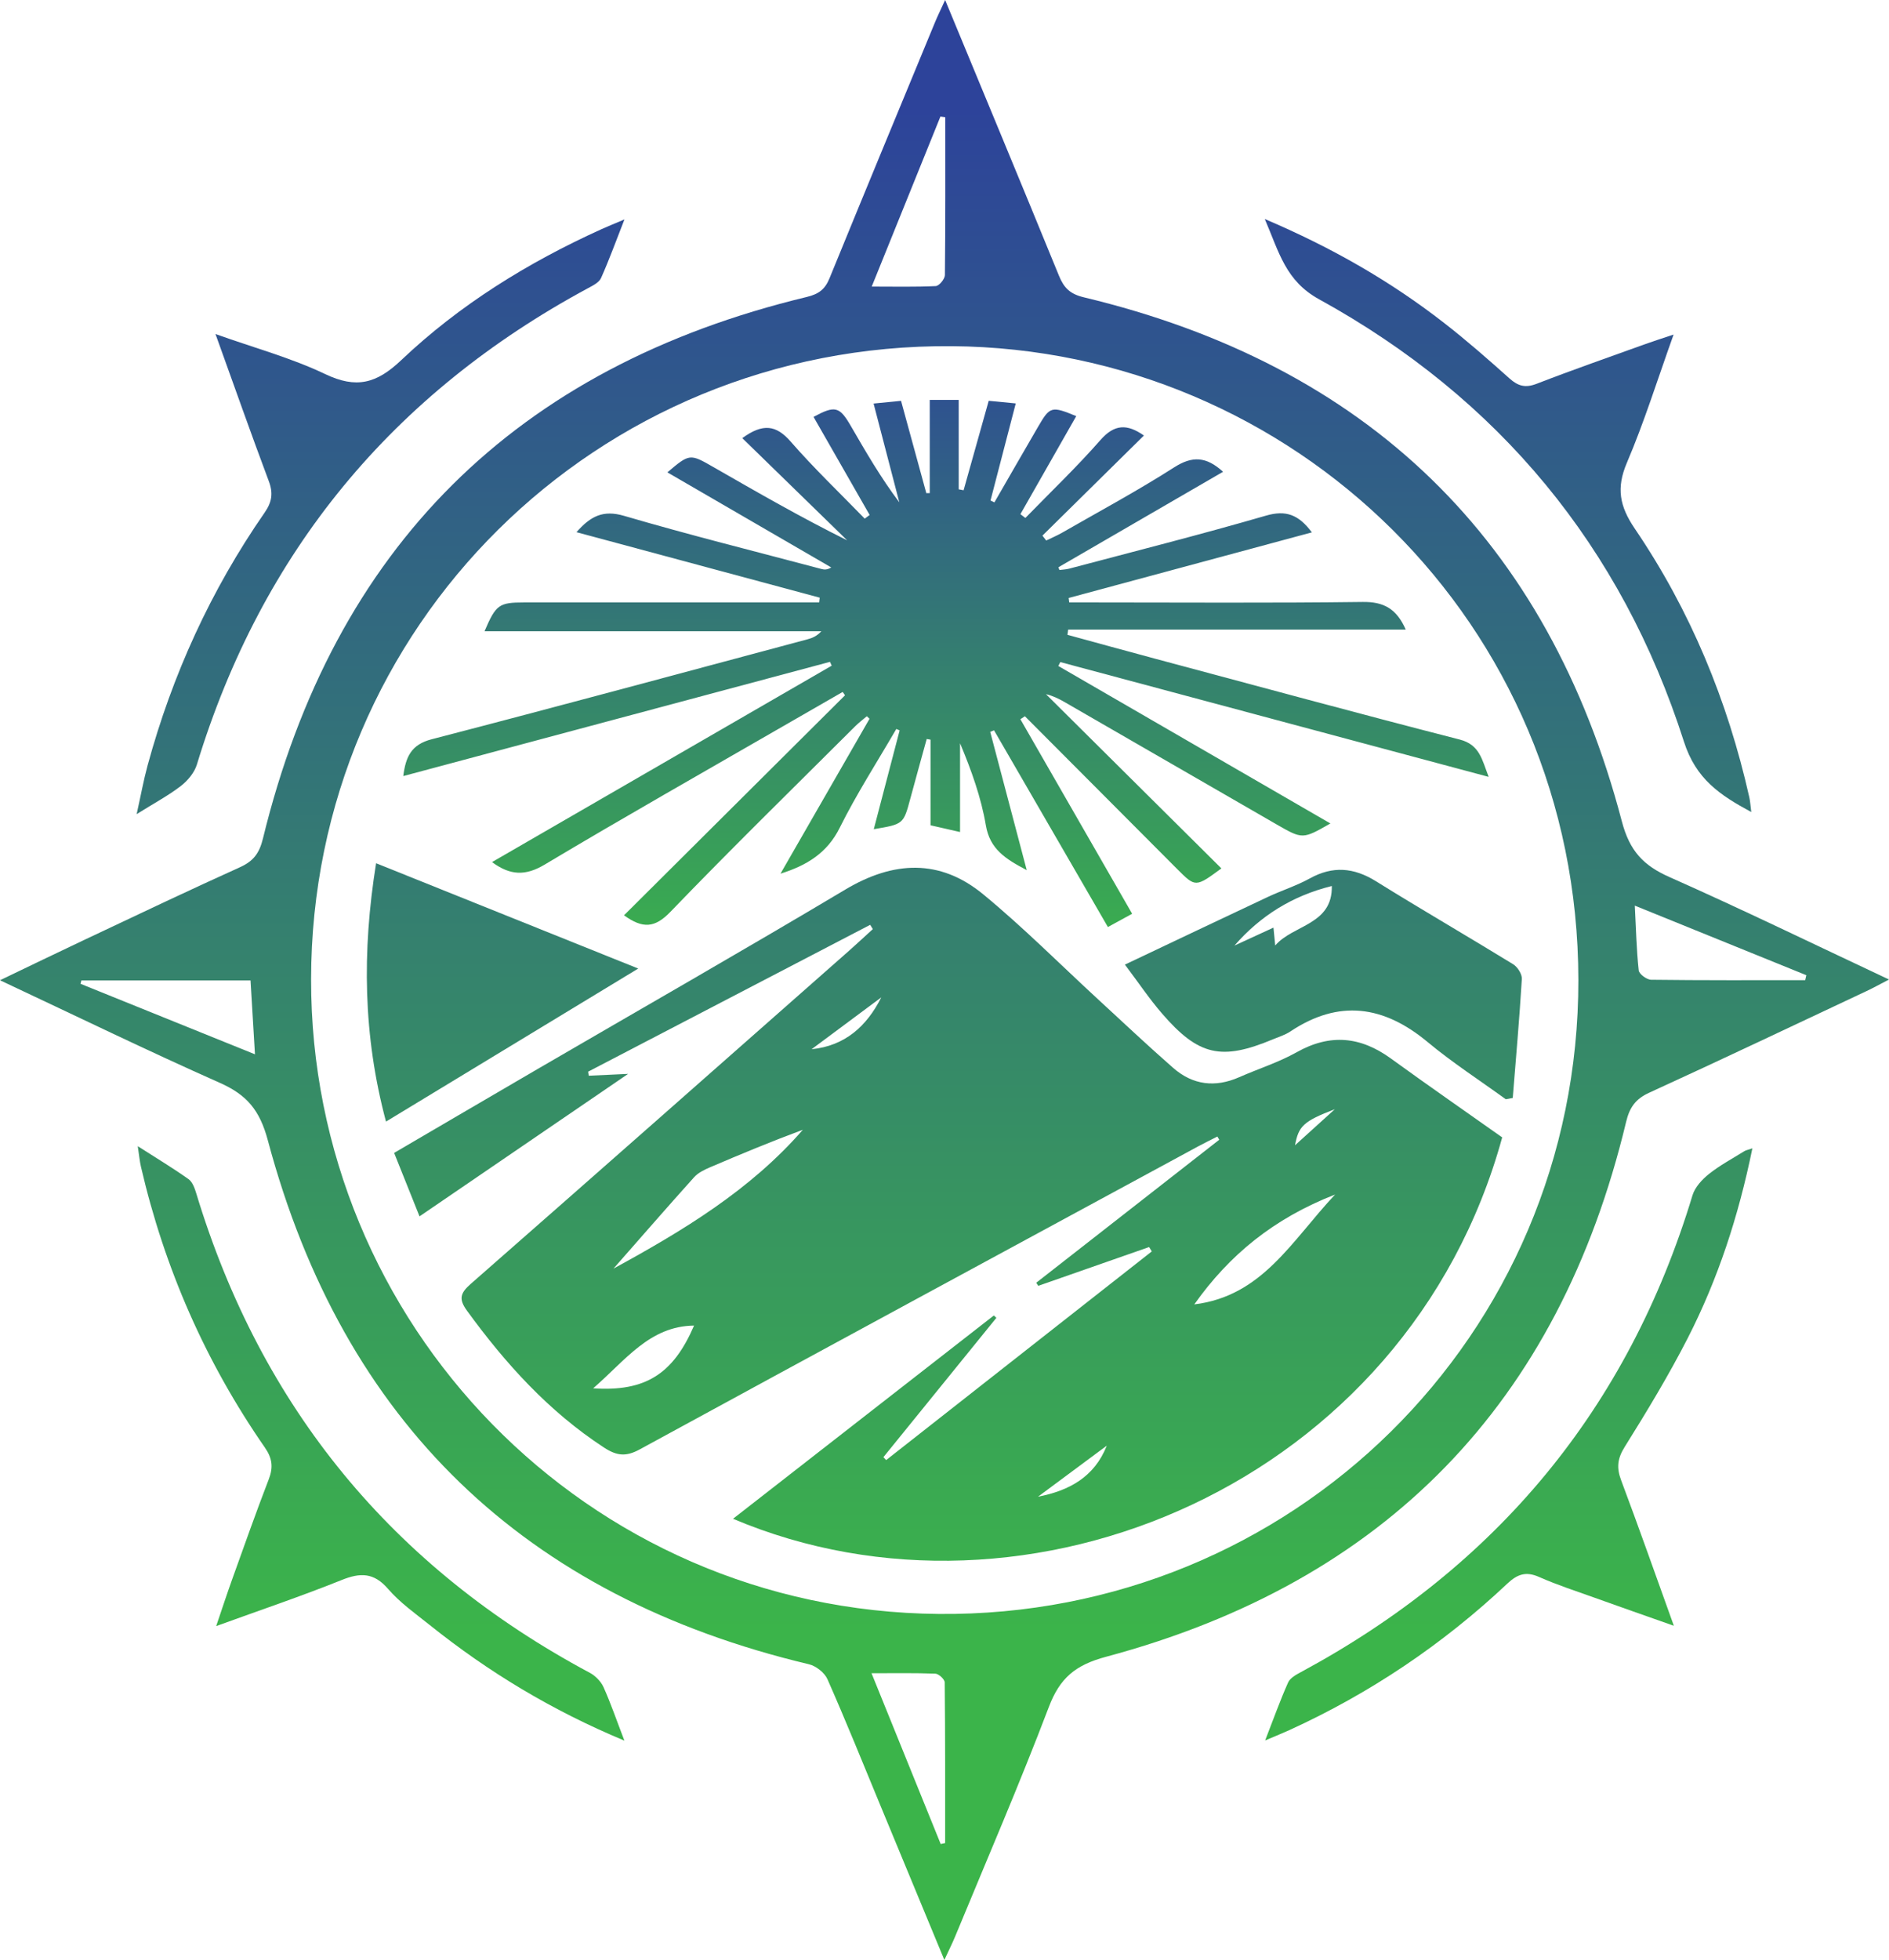 <?xml version="1.0" encoding="utf-8"?>
<!-- Generator: Adobe Illustrator 28.0.0, SVG Export Plug-In . SVG Version: 6.00 Build 0)  -->
<svg version="1.1" id="Layer_1" xmlns="http://www.w3.org/2000/svg" xmlns:xlink="http://www.w3.org/1999/xlink" x="0px" y="0px"
	 viewBox="0 0 494.03 512.4" style="enable-background:new 0 0 494.03 512.4;" xml:space="preserve">
<style type="text/css">
	.st0{fill:url(#SVGID_1_);}
	.st1{fill:url(#SVGID_00000152227970088674161230000002991596278497602945_);}
	.st2{fill:url(#SVGID_00000147196665341455504780000018232493679107075229_);}
	.st3{fill:url(#SVGID_00000021107542832562432070000015385187650313220249_);}
	.st4{fill:url(#SVGID_00000013886170775946788860000010645173149175663491_);}
	.st5{fill:url(#SVGID_00000105424140547035540690000006462953605750459019_);}
	.st6{fill:url(#SVGID_00000050658009522457271490000012254272458343147648_);}
	.st7{fill:url(#SVGID_00000002374933852363446230000012561428307898451865_);}
	.st8{fill:url(#SVGID_00000134246799405212115940000004107791184879270808_);}
	.st9{fill:url(#SVGID_00000119111068473081576770000005468105735351618695_);}
	.st10{fill:url(#SVGID_00000121967561244040843120000014671553591479590833_);}
	.st11{fill:url(#SVGID_00000015316476700866553000000003061715638042068630_);}
	.st12{fill:url(#SVGID_00000006676813774579966710000007545674159484381605_);}
	.st13{fill:url(#SVGID_00000116209857439221589120000009447603366468563894_);}
	.st14{fill:#FFFFFF;}
	.st15{fill:url(#SVGID_00000063596028285051000770000011360906152688874933_);}
	.st16{fill:url(#SVGID_00000078038909274543623470000012765941080052980374_);}
	.st17{fill:url(#SVGID_00000023980878768436599620000008595312580407596221_);}
	.st18{fill:url(#SVGID_00000048480988290737995720000003960303958077016747_);}
	.st19{fill:url(#SVGID_00000105399391338820550640000008184289504763508140_);}
	.st20{fill:url(#SVGID_00000000220101540247748550000016289672518979230884_);}
	.st21{fill:url(#SVGID_00000147916545413693918930000000009005399484732598_);}
</style>
<linearGradient id="SVGID_1_" gradientUnits="userSpaceOnUse" x1="247.015" y1="28.203" x2="247.015" y2="426.204">
	<stop  offset="0" style="stop-color:#2D439A"/>
	<stop  offset="1" style="stop-color:#3BB44A"/>
</linearGradient>
<path class="st0" d="M247.18,0c10.25,24.77,20.09,48.39,29.77,72.08c1.31,3.2,2.89,4.79,6.55,5.66
	c74.03,17.74,121.33,63.28,140.67,137.02c2.04,7.76,5.65,11.53,12.5,14.56c18.96,8.41,37.62,17.49,57.37,26.76
	c-2.47,1.27-4.13,2.2-5.84,3c-18.96,8.91-37.88,17.9-56.92,26.61c-3.58,1.64-5.1,3.86-6,7.6c-17.6,73.53-63.03,120.3-135.99,139.84
	c-8.04,2.15-12.1,5.54-14.98,13.12c-7.68,20.19-16.26,40.04-24.51,60.01c-0.73,1.78-1.61,3.5-2.82,6.14
	c-5.8-14-11.24-27.15-16.69-40.29c-4.58-11.06-9.05-22.17-13.89-33.12c-0.76-1.71-2.99-3.46-4.85-3.9
	c-74.3-17.66-121.79-63.2-141.5-136.96c-2.13-7.97-5.53-11.92-12.56-15.04C38.5,274.66,19.81,265.57,0,256.27
	c7.87-3.77,14.93-7.2,22.04-10.55c13.54-6.38,27.05-12.83,40.7-18.99c3.53-1.59,5.08-3.63,6.03-7.52
	c18.57-76.08,66.12-123.26,142.21-141.57c3.21-0.77,4.8-2.04,5.97-4.91c9.12-22.31,18.35-44.58,27.56-66.85
	C245.19,4.23,245.98,2.63,247.18,0z M81.36,255.98c-0.14,89.84,71.78,165.12,164.14,165.96c92.03,0.84,167.39-72.52,167.29-165.76
	c-0.1-93.55-74.86-164.97-163.85-165.68C155.98,89.77,81.46,163.9,81.36,255.98z M246.02,482.09c0.39-0.08,0.77-0.16,1.16-0.25
	c0-14.01,0.04-28.02-0.11-42.02c-0.01-0.8-1.57-2.24-2.45-2.27c-5.39-0.21-10.8-0.11-16.69-0.11
	C233.95,452.28,239.99,467.18,246.02,482.09z M247.22,30.64c-0.42-0.06-0.85-0.11-1.27-0.17c-6.01,14.85-12.01,29.71-17.97,44.45
	c5.91,0,11.34,0.13,16.75-0.13c0.88-0.04,2.37-1.85,2.39-2.86C247.27,58.17,247.22,44.41,247.22,30.64z M21.29,256.32
	c-0.08,0.29-0.15,0.59-0.23,0.88c15,6.06,30,12.12,45.62,18.43c-0.43-7.12-0.79-13.18-1.16-19.31
	C50.34,256.32,35.81,256.32,21.29,256.32z M472.11,256.25c0.1-0.43,0.2-0.87,0.3-1.3c-14.76-5.98-29.52-11.97-44.86-18.19
	c0.32,6.12,0.44,11.54,1.02,16.92c0.1,0.97,2.11,2.45,3.25,2.46C445.24,256.31,458.68,256.25,472.11,256.25z"/>
<linearGradient id="SVGID_00000069376604299851600220000006942828466228177585_" gradientUnits="userSpaceOnUse" x1="99.525" y1="28.203" x2="99.525" y2="426.204">
	<stop  offset="0" style="stop-color:#2D439A"/>
	<stop  offset="1" style="stop-color:#3BB44A"/>
</linearGradient>
<path style="fill:url(#SVGID_00000069376604299851600220000006942828466228177585_);" d="M35.74,212.84
	c1.12-5.04,1.82-8.89,2.84-12.66c6.48-23.78,16.57-45.91,30.63-66.17c1.92-2.77,2.27-5.07,1.09-8.22
	c-4.66-12.41-9.06-24.93-13.94-38.46c10.21,3.64,19.83,6.24,28.69,10.47c8.11,3.87,13.41,2.5,19.86-3.62
	c15.3-14.51,33.14-25.54,52.37-34.25c1.65-0.75,3.33-1.42,6.03-2.56c-2.24,5.7-4,10.59-6.12,15.32c-0.52,1.16-2.13,1.96-3.39,2.64
	c-51.11,27.55-85.36,68.92-102.31,124.55c-0.65,2.13-2.42,4.24-4.23,5.63C44.02,208,40.36,209.95,35.74,212.84z"/>
<linearGradient id="SVGID_00000041983551535626447420000002535726875750237826_" gradientUnits="userSpaceOnUse" x1="394.398" y1="28.203" x2="394.398" y2="426.204">
	<stop  offset="0" style="stop-color:#2D439A"/>
	<stop  offset="1" style="stop-color:#3BB44A"/>
</linearGradient>
<path style="fill:url(#SVGID_00000041983551535626447420000002535726875750237826_);" d="M330.78,57.26
	c17.65,7.51,32.89,16.28,46.87,27.15c5.91,4.59,11.55,9.54,17.13,14.53c2.25,2.01,4.15,2.53,7.08,1.4
	c9.45-3.66,19.03-6.99,28.56-10.43c2.11-0.76,4.26-1.43,7.27-2.44c-4.23,11.81-7.68,22.9-12.22,33.53c-2.81,6.6-1.9,11.35,2.07,17.2
	c14.54,21.39,24.28,44.97,29.95,70.21c0.25,1.09,0.3,2.23,0.52,3.88c-8.2-4.41-14.47-8.61-17.6-18.37
	c-16.35-51.05-48.46-89.82-95.38-115.65C336.2,73.43,334.56,66.03,330.78,57.26z"/>
<linearGradient id="SVGID_00000008835624421782175610000012135533190192584077_" gradientUnits="userSpaceOnUse" x1="99.66" y1="28.203" x2="99.66" y2="426.204">
	<stop  offset="0" style="stop-color:#2D439A"/>
	<stop  offset="1" style="stop-color:#3BB44A"/>
</linearGradient>
<path style="fill:url(#SVGID_00000008835624421782175610000012135533190192584077_);" d="M163.3,455.06
	c-19.05-7.94-35.61-17.98-50.87-30.19c-3.77-3.01-7.81-5.86-10.93-9.47c-3.72-4.31-7.25-4.3-12.15-2.33
	c-10.47,4.21-21.18,7.82-32.81,12.04c1.56-4.59,2.81-8.41,4.17-12.2c3.15-8.76,6.24-17.53,9.59-26.21c1.2-3.11,0.9-5.48-1.02-8.25
	C53.75,356.06,43,331.54,36.86,305.01c-0.33-1.4-0.45-2.86-0.83-5.36c5.02,3.21,9.26,5.76,13.28,8.62c1.05,0.75,1.62,2.41,2.03,3.76
	c16.99,55.99,51.32,97.7,102.9,125.29c1.47,0.78,2.91,2.25,3.59,3.74C159.73,445.28,161.23,449.68,163.3,455.06z"/>
<linearGradient id="SVGID_00000083794437325770336800000017576235564368665729_" gradientUnits="userSpaceOnUse" x1="394.582" y1="28.203" x2="394.582" y2="426.204">
	<stop  offset="0" style="stop-color:#2D439A"/>
	<stop  offset="1" style="stop-color:#3BB44A"/>
</linearGradient>
<path style="fill:url(#SVGID_00000083794437325770336800000017576235564368665729_);" d="M458.3,300.21
	c-3.63,17.77-9,34.15-16.89,49.59c-4.99,9.75-10.69,19.17-16.5,28.46c-1.92,3.07-2.17,5.46-0.93,8.74
	c4.61,12.27,8.96,24.64,13.78,38.03c-7.52-2.65-14.16-4.97-20.78-7.35c-4.85-1.74-9.77-3.33-14.47-5.41
	c-3.43-1.52-5.68-0.73-8.31,1.75c-16.87,15.87-35.87,28.64-56.95,38.27c-1.76,0.8-3.55,1.52-6.38,2.72
	c2.24-5.74,3.94-10.53,6.01-15.16c0.53-1.18,2.09-2.03,3.35-2.71c51.16-27.57,85.53-68.87,102.4-124.63
	c0.64-2.13,2.51-4.16,4.32-5.6c2.85-2.27,6.12-4.01,9.22-5.94C456.56,300.72,457.06,300.64,458.3,300.21z"/>
<linearGradient id="SVGID_00000064323303393058038900000008015746607030327945_" gradientUnits="userSpaceOnUse" x1="247.998" y1="28.203" x2="247.998" y2="426.204">
	<stop  offset="0" style="stop-color:#2D439A"/>
	<stop  offset="1" style="stop-color:#3BB44A"/>
</linearGradient>
<path style="fill:url(#SVGID_00000064323303393058038900000008015746607030327945_);" d="M300.53,326.02
	c-9.66,3.38-19.32,6.76-28.99,10.14c-0.18-0.27-0.36-0.54-0.53-0.81c15.95-12.46,31.91-24.92,47.86-37.38
	c-0.16-0.28-0.32-0.56-0.49-0.84c-1.69,0.86-3.39,1.69-5.06,2.59c-48.71,26.38-97.43,52.73-146.07,79.23
	c-3.55,1.93-5.95,1.67-9.3-0.52c-14.48-9.46-25.77-21.96-35.84-35.8c-2.19-3.01-1.73-4.57,0.94-6.92
	c33.07-28.98,66.03-58.08,99.01-87.16c2.1-1.85,4.14-3.77,6.21-5.65c-0.23-0.37-0.46-0.75-0.69-1.12
	c-24.59,12.8-49.17,25.59-73.76,38.39c0.05,0.35,0.11,0.7,0.16,1.06c2.95-0.14,5.9-0.27,10.29-0.48
	c-18.55,12.67-36.1,24.65-54.55,37.25c-2.31-5.77-4.4-11.01-6.64-16.59c12.73-7.44,25.05-14.67,37.38-21.85
	c26.89-15.65,53.91-31.07,80.62-47c12.59-7.51,24.71-8.09,36.04,1.23c10.51,8.65,20.15,18.35,30.18,27.58
	c6.49,5.97,12.9,12.03,19.54,17.83c5.1,4.46,10.95,5.19,17.22,2.43c5.02-2.21,10.33-3.88,15.08-6.55c8.74-4.9,16.68-4.11,24.62,1.65
	c9.69,7.03,19.53,13.85,29.11,20.62c-24.88,90.57-124.34,132.23-201.16,99.71c22.92-17.86,45.56-35.51,68.21-53.15
	c0.22,0.21,0.44,0.42,0.66,0.62c-9.85,12.14-19.69,24.28-29.54,36.42c0.24,0.26,0.47,0.51,0.71,0.77
	c23.16-18.19,46.32-36.37,69.48-54.56C301.01,326.78,300.77,326.4,300.53,326.02z M160.44,331.66c18.19-9.93,35.76-20.5,49.53-36.3
	c-8.2,3.04-16.26,6.38-24.28,9.81c-1.49,0.64-3.1,1.42-4.15,2.58C174.43,315.66,167.45,323.68,160.44,331.66z M349.16,312.29
	c-16.12,6.29-27.69,15.84-36.82,28.72C330.14,338.85,337.81,324.37,349.16,312.29z M155.13,362.95c13.71,0.93,20.95-3.79,26.39-16.4
	C169.83,346.7,163.58,355.65,155.13,362.95z M212.26,274.3c8.72-0.87,14.41-5.99,18.22-13.55
	C224.41,265.26,218.33,269.78,212.26,274.3z M289.46,377.94c-6,4.45-12,8.9-17.99,13.35C279.54,389.73,286.21,386.18,289.46,377.94z
	 M349.1,289.98c-8.24,3.16-9.48,4.42-10.41,9.43C342.32,296.12,345.71,293.05,349.1,289.98z"/>
<linearGradient id="SVGID_00000006674355606245565610000016526769171671926661_" gradientUnits="userSpaceOnUse" x1="247.398" y1="80.703" x2="247.398" y2="255.455">
	<stop  offset="0" style="stop-color:#2D439A"/>
	<stop  offset="1" style="stop-color:#3BB44A"/>
</linearGradient>
<path style="fill:url(#SVGID_00000006674355606245565610000016526769171671926661_);" d="M389.33,203.1
	c-37.98-10.17-75-20.09-112.03-30.01c-0.17,0.34-0.35,0.68-0.52,1.02c23.68,13.7,47.37,27.4,71.16,41.17
	c-7.26,4.15-7.27,4.17-14.14,0.21c-18.46-10.64-36.9-21.3-55.35-31.93c-1.53-0.88-3.12-1.67-4.9-2.08
	c15.25,15.14,30.5,30.28,45.88,45.55c-6.75,4.96-6.77,4.97-11.54,0.19c-13.29-13.31-26.57-26.65-39.85-39.97
	c-0.39,0.26-0.79,0.52-1.18,0.78c9.66,16.8,19.32,33.61,29.23,50.86c-2.05,1.12-4,2.19-6.34,3.47
	c-10.02-17.31-19.9-34.37-29.78-51.43c-0.33,0.13-0.66,0.27-1,0.4c3.11,11.77,6.22,23.54,9.55,36.15
	c-5.64-2.96-9.63-5.51-10.69-11.71c-1.24-7.29-3.77-14.35-6.75-21.46c0,7.45,0,14.89,0,23.21c-2.99-0.68-5.16-1.17-7.72-1.76
	c0-7.49,0-14.94,0-22.39c-0.33-0.06-0.67-0.11-1-0.17c-1.43,5.19-2.88,10.37-4.28,15.57c-1.8,6.69-1.78,6.7-9.56,8.01
	c2.29-8.74,4.52-17.29,6.76-25.83c-0.29-0.12-0.58-0.25-0.87-0.37c-4.98,8.59-10.39,16.96-14.8,25.83c-3.24,6.52-8.5,9.82-15.49,12
	c7.76-13.5,15.53-27,23.29-40.5c-0.24-0.22-0.47-0.44-0.71-0.66c-1.02,0.87-2.1,1.68-3.04,2.62c-16.17,16.12-32.5,32.09-48.34,48.53
	c-4.03,4.19-7.2,4.46-12.12,0.89c19.31-19.22,38.55-38.37,57.8-57.52c-0.21-0.29-0.42-0.58-0.62-0.87
	c-5.11,2.94-10.23,5.87-15.33,8.82c-20.9,12.06-41.9,23.95-62.61,36.32c-5.04,3.01-9.03,2.84-13.76-0.66
	c29.71-17.17,59.27-34.26,88.84-51.35c-0.15-0.33-0.3-0.67-0.45-1c-37.03,9.91-74.05,19.82-111.6,29.86
	c0.64-5.04,2.06-8.24,7.45-9.63c32.82-8.51,65.54-17.37,98.29-26.13c1.24-0.33,2.43-0.83,3.6-2.1c-29.27,0-58.53,0-88.09,0
	c2.98-6.97,3.78-7.53,10.38-7.53c24-0.01,48,0,72,0c1.71,0,3.43,0,5.14,0c0.05-0.42,0.09-0.83,0.14-1.25
	c-21.06-5.67-42.12-11.34-63.61-17.12c3.67-4.18,6.94-5.88,12.41-4.28c17.06,5,34.33,9.3,51.53,13.87c0.75,0.2,1.52,0.35,2.69-0.37
	c-14.26-8.27-28.51-16.54-42.86-24.86c5.81-4.92,5.88-4.92,12.04-1.38c11.49,6.6,22.98,13.2,34.98,19.15
	c-9.08-8.84-18.15-17.68-27.43-26.72c5.4-3.93,8.86-3.45,12.66,0.91c6.11,7.01,12.87,13.45,19.36,20.14
	c0.43-0.32,0.86-0.64,1.29-0.96c-4.89-8.55-9.78-17.09-14.67-25.64c5.64-3.05,6.79-2.74,9.77,2.41c3.91,6.75,7.82,13.5,12.66,19.93
	c-2.2-8.45-4.41-16.91-6.73-25.83c2.4-0.24,4.64-0.45,7.18-0.71c2.25,8.23,4.43,16.19,6.61,24.14c0.3,0,0.6-0.01,0.9-0.01
	c0-8.06,0-16.12,0-24.37c2.83,0,4.94,0,7.57,0c0,7.86,0,15.62,0,23.38c0.43,0.08,0.86,0.16,1.28,0.24
	c2.18-7.76,4.36-15.53,6.57-23.39c2.35,0.23,4.32,0.42,7.07,0.69c-2.24,8.61-4.42,17-6.6,25.38c0.34,0.16,0.68,0.33,1.02,0.49
	c3.81-6.61,7.61-13.22,11.45-19.82c3.08-5.29,3.48-5.4,9.95-2.73c-4.88,8.57-9.74,17.1-14.6,25.63c0.43,0.33,0.87,0.66,1.3,0.99
	c6.58-6.76,13.42-13.29,19.63-20.37c3.66-4.17,6.97-4.27,11.37-1.18c-8.87,8.75-17.7,17.46-26.54,26.17
	c0.33,0.43,0.66,0.85,0.99,1.28c1.39-0.68,2.82-1.28,4.15-2.04c9.81-5.63,19.8-11,29.32-17.09c4.72-3.02,8.37-2.87,12.78,1.16
	c-14.46,8.38-28.76,16.67-43.06,24.96c0.09,0.24,0.18,0.48,0.26,0.72c0.85-0.11,1.72-0.14,2.53-0.35
	c17.19-4.56,34.44-8.92,51.51-13.87c5.2-1.51,8.53-0.26,11.98,4.38c-21.39,5.77-42.5,11.46-63.6,17.15c0.05,0.39,0.1,0.78,0.15,1.17
	c1.75,0,3.51,0,5.26,0c23.83,0,47.67,0.18,71.5-0.13c5.47-0.07,8.83,1.75,11.25,7.23c-29.64,0-58.97,0-88.29,0
	c-0.06,0.45-0.13,0.91-0.19,1.36c7.71,2.1,15.41,4.24,23.13,6.3c26.48,7.08,52.94,14.28,79.49,21.09
	C386.97,194.7,387.56,198.51,389.33,203.1z"/>
<linearGradient id="SVGID_00000023253081676944968470000000680271330956451743_" gradientUnits="userSpaceOnUse" x1="346.098" y1="28.203" x2="346.098" y2="426.204">
	<stop  offset="0" style="stop-color:#2D439A"/>
	<stop  offset="1" style="stop-color:#3BB44A"/>
</linearGradient>
<path style="fill:url(#SVGID_00000023253081676944968470000000680271330956451743_);" d="M393.81,287.38
	c-6.84-4.96-13.97-9.57-20.45-14.96c-11.48-9.55-23.2-11.23-35.91-2.75c-1.36,0.91-3.01,1.4-4.54,2.04
	c-13.45,5.62-19.43,4.33-28.98-6.71c-3.34-3.86-6.2-8.13-9.73-12.82c12.83-6.08,25.1-11.92,37.4-17.7
	c3.61-1.69,7.47-2.91,10.95-4.83c6.03-3.33,11.51-2.86,17.31,0.74c11.86,7.38,23.96,14.38,35.87,21.69
	c1.15,0.71,2.35,2.58,2.28,3.84c-0.63,10.38-1.55,20.75-2.38,31.12C395.01,287.17,394.41,287.28,393.81,287.38z M348.31,231.63
	c-10.39,2.59-18.66,7.79-25.47,15.58c3.38-1.56,6.76-3.11,10.21-4.7c0.17,1.71,0.31,3.19,0.46,4.67
	C338.22,241.71,348.51,241.83,348.31,231.63z"/>
<linearGradient id="SVGID_00000073702870586670290160000006544108796846316201_" gradientUnits="userSpaceOnUse" x1="131.424" y1="28.203" x2="131.424" y2="426.204">
	<stop  offset="0" style="stop-color:#2D439A"/>
	<stop  offset="1" style="stop-color:#3BB44A"/>
</linearGradient>
<path style="fill:url(#SVGID_00000073702870586670290160000006544108796846316201_);" d="M100.95,293.22
	c-6-22.46-6.29-44.44-2.59-67.54c22.91,9.2,45.25,18.17,68.56,27.53C144.42,266.85,122.92,279.9,100.95,293.22z"/>
</svg>
